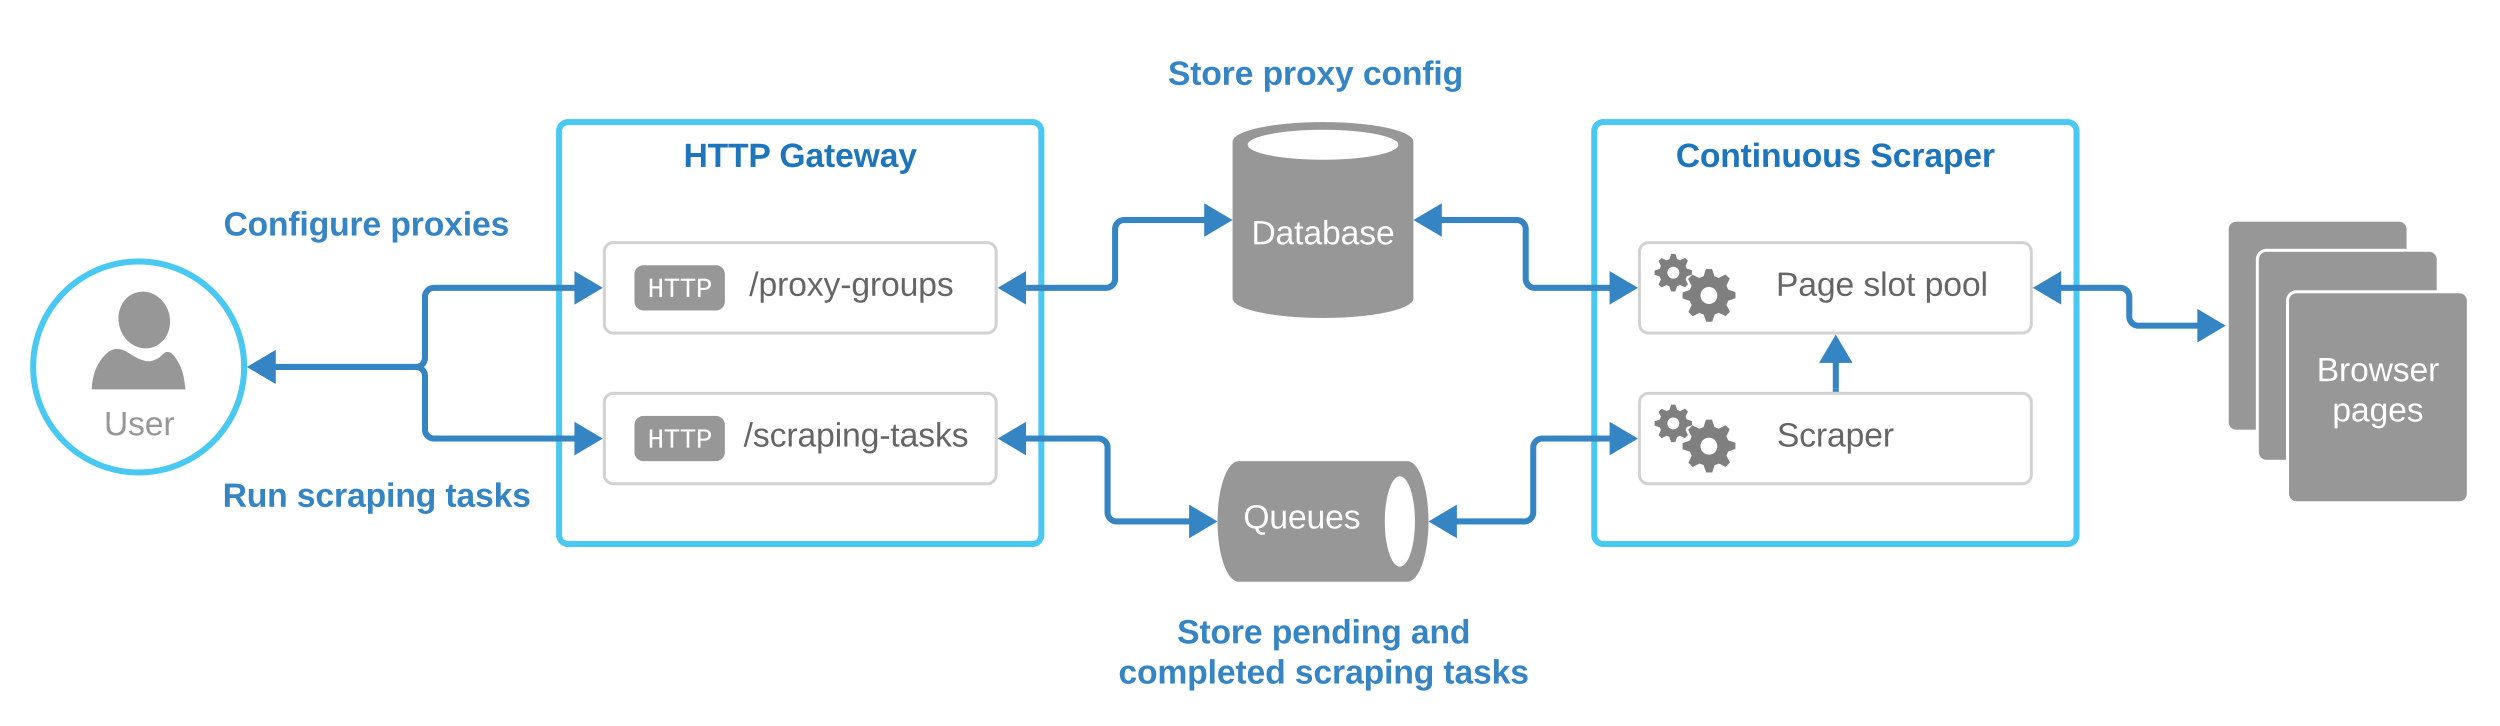<svg xmlns="http://www.w3.org/2000/svg" xmlns:xlink="http://www.w3.org/1999/xlink" xmlns:lucid="lucid" width="1658.88" height="482"><g transform="translate(-219 -119)" lucid:page-tab-id="0_0"><path d="M0 0h2000v1000H0z" fill="#fff"/><path d="M590 206a6 6 0 0 1 6-6h308a6 6 0 0 1 6 6v268a6 6 0 0 1-6 6H596a6 6 0 0 1-6-6z" stroke="#49c8f2" stroke-width="4" fill="#fff"/><use xlink:href="#a" transform="matrix(1,0,0,1,602,212) translate(70.562 17.778)"/><use xlink:href="#b" transform="matrix(1,0,0,1,602,212) translate(134.142 17.778)"/><path d="M620 286a6 6 0 0 1 6-6h248a6 6 0 0 1 6 6v48a6 6 0 0 1-6 6H626a6 6 0 0 1-6-6z" stroke="#d2d2d2" stroke-width="2" fill="#fff"/><use xlink:href="#c" transform="matrix(1,0,0,1,625,285) translate(23.241 30.278)"/><use xlink:href="#d" transform="matrix(1,0,0,1,625,285) translate(91.142 30.278)"/><path d="M640 301a6 6 0 0 1 6-6h48a6 6 0 0 1 6 6v18a6 6 0 0 1-6 6h-48a6 6 0 0 1-6-6z" stroke="#000" stroke-opacity="0" stroke-width="2" fill="#979797"/><use xlink:href="#e" transform="matrix(1,0,0,1,645,300) translate(3.663 16.05)"/><path d="M620 386a6 6 0 0 1 6-6h248a6 6 0 0 1 6 6v48a6 6 0 0 1-6 6H626a6 6 0 0 1-6-6z" stroke="#d2d2d2" stroke-width="2" fill="#fff"/><use xlink:href="#f" transform="matrix(1,0,0,1,625,385) translate(13.364 30.278)"/><use xlink:href="#g" transform="matrix(1,0,0,1,625,385) translate(87.438 30.278)"/><path d="M640 401a6 6 0 0 1 6-6h48a6 6 0 0 1 6 6v18a6 6 0 0 1-6 6h-48a6 6 0 0 1-6-6z" stroke="#000" stroke-opacity="0" stroke-width="2" fill="#979797"/><use xlink:href="#e" transform="matrix(1,0,0,1,645,400) translate(3.663 16.05)"/><path d="M1156.88 317c0 7.18-26.86 13-60 13-33.13 0-60-5.82-60-13V213c0-7.18 26.87-13 60-13 33.14 0 60 5.82 60 13z" stroke="#000" stroke-opacity="0" stroke-width="2" fill="#979797"/><path d="M1156.88 213c0 7.18-26.86 13-60 13-33.13 0-60-5.82-60-13" stroke="#000" stroke-opacity="0" stroke-width="2" fill="none"/><use xlink:href="#h" transform="matrix(1,0,0,1,1041.884,231) translate(7.5 50.09)"/><path d="M1146.88 215.05c0 5.5-22.38 9.95-50 9.95-27.6 0-50-4.45-50-9.95 0-5.5 22.4-9.94 50-9.94 27.62 0 50 4.46 50 9.95z" stroke="#000" stroke-opacity="0" stroke-width="2" fill="#fff"/><path d="M894.23 310h58.7a6 6 0 0 0 6-6v-33a6 6 0 0 1 6-6h58.73" stroke="#3584c3" stroke-width="4" fill="none"/><path d="M884.93 310l12.9-7.64v15.28zM1032.95 265l-12.9 7.64v-15.28z" stroke="#3584c3" stroke-width="4" fill="#3584c3"/><path d="M971.88 146a6 6 0 0 1 6-6h228a6 6 0 0 1 6 6v48a6 6 0 0 1-6 6h-228a6 6 0 0 1-6-6z" stroke="#000" stroke-opacity="0" stroke-width="2" fill="#fff" fill-opacity="0"/><use xlink:href="#i" transform="matrix(1,0,0,1,976.884,145) translate(17.099 30.278)"/><use xlink:href="#j" transform="matrix(1,0,0,1,976.884,145) translate(79.938 30.278)"/><use xlink:href="#k" transform="matrix(1,0,0,1,976.884,145) translate(146.481 30.278)"/><path d="M1152.88 425c7.74 0 14 17.9 14 40s-6.26 40-14 40h-112c-7.73 0-14-17.9-14-40s6.27-40 14-40z" stroke="#000" stroke-opacity="0" stroke-width="2" fill="#979797"/><path d="M1152.88 505c-7.73 0-14-17.9-14-40s6.27-40 14-40" stroke="#000" stroke-opacity="0" stroke-width="2" fill="none"/><use xlink:href="#l" transform="matrix(1,0,0,1,1031.884,430) translate(12.111 39.653)"/><path d="M1157.88 465c0 16.57-4.47 30-10 30-5.52 0-10-13.43-10-30s4.48-30 10-30c5.53 0 10 13.43 10 30z" stroke="#000" stroke-opacity="0" stroke-width="2" fill="#fff"/><path d="M894.23 410h53.7a6 6 0 0 1 6 6v43a6 6 0 0 0 6 6h53.73" stroke="#3584c3" stroke-width="4" fill="none"/><path d="M884.93 410l12.9-7.64v15.28zM1022.96 465l-12.92 7.64v-15.28z" stroke="#3584c3" stroke-width="4" fill="#3584c3"/><path d="M955.33 526a6 6 0 0 1 6-6h271.1a6 6 0 0 1 6 6v48a6 6 0 0 1-6 6h-271.1a6 6 0 0 1-6-6z" stroke="#000" stroke-opacity="0" stroke-width="2" fill="#fff" fill-opacity="0"/><use xlink:href="#i" transform="matrix(1,0,0,1,960.326,525) translate(39.747 20.903)"/><use xlink:href="#m" transform="matrix(1,0,0,1,960.326,525) translate(102.586 20.903)"/><use xlink:href="#n" transform="matrix(1,0,0,1,960.326,525) translate(194.87 20.903)"/><use xlink:href="#o" transform="matrix(1,0,0,1,960.326,525) translate(0.827 47.569)"/><use xlink:href="#p" transform="matrix(1,0,0,1,960.326,525) translate(117.864 47.569)"/><use xlink:href="#q" transform="matrix(1,0,0,1,960.326,525) translate(216.444 47.569)"/><path d="M381 362.5c0 38.66-31.34 70-70 70s-70-31.34-70-70 31.34-70 70-70 70 31.34 70 70z" stroke="#49c8f2" stroke-width="4" fill-opacity="0"/><path d="M249.88 383.5a6 6 0 0 1 6-6h110.24a6 6 0 0 1 6 6v38a6 6 0 0 1-6 6H255.88a6 6 0 0 1-6-6z" stroke="#000" stroke-opacity="0" stroke-width="2" fill="#fff" fill-opacity="0"/><use xlink:href="#r" transform="matrix(1,0,0,1,254.884,382.5) translate(33.105 25.278)"/><path d="M310.13 312.95c-9.15 2.15-14.44 12.2-11.9 22.52 2.56 10.2 11.9 16.42 21.05 14.28 9.15-2.2 14.5-12.27 11.95-22.52-2.62-10.12-11.95-16.48-21.1-14.28zM329.73 352.54c-1.68-.2-3.67 3.1-6.22 4.4-2.6 1.05-5.28 3.45-12.7 0-7.33-3.5-8.4-6.4-14.6-6.4-6.23 0-16.13 10.95-16.32 26.85h62.24c-.2 0-.75-10.97-4.24-16.88-4.17-7.85-6.34-7.98-8.15-7.98z" stroke="#000" stroke-opacity="0" fill="#979797"/><path d="M396.23 362.5H495a6 6 0 0 0 6-6V316a6 6 0 0 1 6-6h98.77" stroke="#3584c3" stroke-width="4" fill="none"/><path d="M386.93 362.5l12.9-7.64v15.28zM615.07 310l-12.9 7.64v-15.28z" stroke="#3584c3" stroke-width="4" fill="#3584c3"/><path d="M342.12 246a6 6 0 0 1 6-6h228a6 6 0 0 1 6 6v48a6 6 0 0 1-6 6h-228a6 6 0 0 1-6-6z" stroke="#000" stroke-opacity="0" stroke-width="2" fill="#fff" fill-opacity="0"/><use xlink:href="#s" transform="matrix(1,0,0,1,347.116,245) translate(20.185 30.278)"/><use xlink:href="#t" transform="matrix(1,0,0,1,347.116,245) translate(130.926 30.278)"/><path d="M396.23 362.5H495a6 6 0 0 1 6 6V404a6 6 0 0 0 6 6h98.77" stroke="#3584c3" stroke-width="4" fill="none"/><path d="M386.93 362.5l12.9-7.64v15.28zM615.07 410l-12.9 7.64v-15.28z" stroke="#3584c3" stroke-width="4" fill="#3584c3"/><path d="M349 426a6 6 0 0 1 6-6h228a6 6 0 0 1 6 6v48a6 6 0 0 1-6 6H355a6 6 0 0 1-6-6z" stroke="#000" stroke-opacity="0" stroke-width="2" fill="#fff" fill-opacity="0"/><use xlink:href="#u" transform="matrix(1,0,0,1,354,425) translate(12.747 30.278)"/><use xlink:href="#v" transform="matrix(1,0,0,1,354,425) translate(61.944 30.278)"/><use xlink:href="#q" transform="matrix(1,0,0,1,354,425) translate(160.525 30.278)"/><path d="M1276.88 206a6 6 0 0 1 6-6h308a6 6 0 0 1 6 6v268a6 6 0 0 1-6 6h-308a6 6 0 0 1-6-6z" stroke="#49c8f2" stroke-width="4" fill="#fff"/><use xlink:href="#w" transform="matrix(1,0,0,1,1288.884,212) translate(42.105 17.778)"/><use xlink:href="#x" transform="matrix(1,0,0,1,1288.884,212) translate(171.241 17.778)"/><path d="M1306.88 286a6 6 0 0 1 6-6h248a6 6 0 0 1 6 6v48a6 6 0 0 1-6 6h-248a6 6 0 0 1-6-6z" stroke="#d2d2d2" stroke-width="2" fill="#fff"/><use xlink:href="#y" transform="matrix(1,0,0,1,1311.884,285) translate(23.827 30.278)"/><use xlink:href="#z" transform="matrix(1,0,0,1,1311.884,285) translate(85.556 30.278)"/><use xlink:href="#A" transform="matrix(1,0,0,1,1311.884,285) translate(143.58 30.278)"/><use xlink:href="#B" transform="matrix(1,0,0,1,1311.884,285) translate(184.259 30.278)"/><path d="M1306.88 386a6 6 0 0 1 6-6h248a6 6 0 0 1 6 6v48a6 6 0 0 1-6 6h-248a6 6 0 0 1-6-6z" stroke="#d2d2d2" stroke-width="2" fill="#fff"/><use xlink:href="#C" transform="matrix(1,0,0,1,1311.884,385) translate(86.173 30.278)"/><path d="M1329.4 403.93c-2.2 0-4.03-1.8-4.03-4 0-2.22 1.83-3.93 4.03-3.93 2.1 0 3.92 1.8 3.92 3.92 0 2.2-1.83 4-3.92 4zm7.68-13.78l-3.28 1.63-1.88-.86-1.24-3.42h-2.8l-1.12 3.42-1.87.85-3.34-1.52-2.04 1.98 1.6 3.23-.8 1.94-3.44 1.17v2.83l3.44 1.13.8 1.9-1.6 3.32 2.04 2.02 3.22-1.62 1.88.8 1.23 3.44h2.78l1.13-3.44 1.95-.8 3.33 1.52 1.98-2.02-1.6-3.24.8-2.03 3.43-1.17v-2.84l-3.44-1.13-.8-1.9 1.6-3.32-1.98-1.9z" stroke="#000" stroke-opacity="0" fill="#7f7f7f"/><path d="M1352.97 420.7c-3.1 0-5.64-2.56-5.64-5.66s2.53-5.63 5.64-5.63c3.12.02 5.53 2.54 5.53 5.64.1 3.15-2.4 5.67-5.53 5.67zm10.96-19.56l-4.52 2.34-2.72-1.13-1.72-4.86h-4.03l-1.5 4.85-2.85 1.13-4.62-2.2-2.84 2.83 2.3 4.55-1.12 2.7-4.84 1.7v4l4.84 1.63 1.23 2.7-2.2 4.64 2.8 2.84 4.56-2.3 2.73 1.08 1.7 4.86h4.04l1.6-4.86 2.7-1.08 4.62 2.2 2.83-2.83-2.3-4.55 1.12-2.83 4.84-1.7v-4.06l-4.85-1.63-1.13-2.7 2.2-4.64-2.9-2.7zM1329.4 303.93c-2.2 0-4.03-1.8-4.03-4 0-2.22 1.83-3.93 4.03-3.93 2.1 0 3.92 1.8 3.92 3.92 0 2.2-1.83 4-3.92 4zm7.68-13.78l-3.28 1.63-1.88-.86-1.24-3.42h-2.8l-1.12 3.42-1.87.85-3.34-1.52-2.04 1.98 1.6 3.23-.8 1.94-3.44 1.17v2.83l3.44 1.13.8 1.9-1.6 3.32 2.04 2.02 3.22-1.62 1.88.8 1.23 3.44h2.78l1.13-3.44 1.95-.8 3.33 1.52 1.98-2.02-1.6-3.24.8-2.03 3.43-1.17v-2.84l-3.44-1.13-.8-1.9 1.6-3.32-1.98-1.9z" stroke="#000" stroke-opacity="0" fill="#7f7f7f"/><path d="M1352.97 320.7c-3.1 0-5.64-2.56-5.64-5.66s2.53-5.63 5.64-5.63c3.12.02 5.53 2.54 5.53 5.64.1 3.15-2.4 5.67-5.53 5.67zm10.96-19.56l-4.52 2.34-2.72-1.13-1.72-4.86h-4.03l-1.5 4.85-2.85 1.13-4.62-2.2-2.84 2.83 2.3 4.55-1.12 2.7-4.84 1.7v4l4.84 1.63 1.23 2.7-2.2 4.64 2.8 2.84 4.56-2.3 2.73 1.08 1.7 4.86h4.04l1.6-4.86 2.7-1.08 4.62 2.2 2.83-2.83-2.3-4.55 1.12-2.83 4.84-1.7v-4.06l-4.85-1.63-1.13-2.7 2.2-4.64-2.9-2.7z" stroke="#000" stroke-opacity="0" fill="#7f7f7f"/><path d="M1170.1 265h55.28a6 6 0 0 1 6 6v33a6 6 0 0 0 6 6h55.28" stroke="#3584c3" stroke-width="4" fill="none"/><path d="M1160.8 265l12.92-7.64v15.28zM1301.95 310l-12.9 7.64v-15.28z" stroke="#3584c3" stroke-width="4" fill="#3584c3"/><path d="M1180.1 465h50.28a6 6 0 0 0 6-6v-43a6 6 0 0 1 6-6h50.28" stroke="#3584c3" stroke-width="4" fill="none"/><path d="M1170.8 465l12.92-7.64v15.28zM1301.95 410l-12.9 7.64v-15.28z" stroke="#3584c3" stroke-width="4" fill="#3584c3"/><path d="M1696.88 271.1a6 6 0 0 1 6-6h108a6 6 0 0 1 6 6v128a6 6 0 0 1-6 6h-108a6 6 0 0 1-6-6z" stroke="#fff" stroke-width="2" fill="#979797"/><g><use xlink:href="#D" transform="matrix(1,0,0,1,1701.884,270.107) translate(14.352 54.34)"/><use xlink:href="#E" transform="matrix(1,0,0,1,1701.884,270.107) translate(24.753 81.007)"/></g><path d="M1716.88 291.1a6 6 0 0 1 6-6h108a6 6 0 0 1 6 6v128a6 6 0 0 1-6 6h-108a6 6 0 0 1-6-6z" stroke="#fff" stroke-width="2" fill="#979797"/><g><use xlink:href="#D" transform="matrix(1,0,0,1,1721.884,290.107) translate(14.352 54.34)"/><use xlink:href="#E" transform="matrix(1,0,0,1,1721.884,290.107) translate(24.753 81.007)"/></g><path d="M1736.88 318.6a6 6 0 0 1 6-6h108a6 6 0 0 1 6 6v128a6 6 0 0 1-6 6h-108a6 6 0 0 1-6-6z" stroke="#fff" stroke-width="2" fill="#979797"/><g><use xlink:href="#D" transform="matrix(1,0,0,1,1741.884,317.607) translate(14.352 54.34)"/><use xlink:href="#E" transform="matrix(1,0,0,1,1741.884,317.607) translate(24.753 81.007)"/></g><path d="M1581.1 310h44.78a6 6 0 0 1 6 6v13.1a6 6 0 0 0 6 6h44.78" stroke="#3584c3" stroke-width="4" fill="none"/><path d="M1571.8 310l12.92-7.64v15.28zM1691.95 335.1l-12.9 7.64v-15.27z" stroke="#3584c3" stroke-width="4" fill="#3584c3"/><path d="M1437.15 354.23V377" stroke="#3584c3" stroke-width="4" fill="none"/><path d="M1437.15 344.93l7.64 12.9h-15.28z" stroke="#3584c3" stroke-width="4" fill="#3584c3"/><path d="M1439.13 379h-3.95v-2.05h3.95z" stroke="#3584c3" stroke-width=".05" fill="#3584c3"/><defs><path fill="#1d76bb" d="M186 0v-106H76V0H24v-248h52v99h110v-99h50V0h-50" id="F"/><path fill="#1d76bb" d="M136-208V0H84v-208H4v-40h212v40h-80" id="G"/><path fill="#1d76bb" d="M24-248c93 1 206-16 204 79-1 75-69 88-152 82V0H24v-248zm52 121c47 0 100 7 100-41 0-47-54-39-100-39v80" id="H"/><g id="a"><use transform="matrix(0.062,0,0,0.062,0,0)" xlink:href="#F"/><use transform="matrix(0.062,0,0,0.062,15.988,0)" xlink:href="#G"/><use transform="matrix(0.062,0,0,0.062,29.506,0)" xlink:href="#G"/><use transform="matrix(0.062,0,0,0.062,43.025,0)" xlink:href="#H"/></g><path fill="#1d76bb" d="M67-125c0 54 23 88 75 88 28 0 53-7 68-21v-34h-60v-39h108v91C232-14 192 4 140 4 58 4 20-42 15-125 8-236 126-280 215-234c19 10 29 26 37 47l-47 15c-11-23-29-39-63-39-53 1-75 33-75 86" id="I"/><path fill="#1d76bb" d="M133-34C117-15 103 5 69 4 32 3 11-16 11-54c-1-60 55-63 116-61 1-26-3-47-28-47-18 1-26 9-28 27l-52-2c7-38 36-58 82-57s74 22 75 68l1 82c-1 14 12 18 25 15v27c-30 8-71 5-69-32zm-48 3c29 0 43-24 42-57-32 0-66-3-65 30 0 17 8 27 23 27" id="J"/><path fill="#1d76bb" d="M115-3C79 11 28 4 28-45v-112H4v-33h27l15-45h31v45h36v33H77v99c-1 23 16 31 38 25v30" id="K"/><path fill="#1d76bb" d="M185-48c-13 30-37 53-82 52C43 2 14-33 14-96s30-98 90-98c62 0 83 45 84 108H66c0 31 8 55 39 56 18 0 30-7 34-22zm-45-69c5-46-57-63-70-21-2 6-4 13-4 21h74" id="L"/><path fill="#1d76bb" d="M231 0h-52l-39-155L100 0H48L-1-190h46L77-45c9-52 24-97 36-145h53l37 145 32-145h46" id="M"/><path fill="#1d76bb" d="M123 10C108 53 80 86 19 72V37c35 8 53-11 59-39L3-190h52l48 148c12-52 28-100 44-148h51" id="N"/><g id="b"><use transform="matrix(0.062,0,0,0.062,0,0)" xlink:href="#I"/><use transform="matrix(0.062,0,0,0.062,17.284,0)" xlink:href="#J"/><use transform="matrix(0.062,0,0,0.062,29.63,0)" xlink:href="#K"/><use transform="matrix(0.062,0,0,0.062,36.975,0)" xlink:href="#L"/><use transform="matrix(0.062,0,0,0.062,49.321,0)" xlink:href="#M"/><use transform="matrix(0.062,0,0,0.062,66.605,0)" xlink:href="#J"/><use transform="matrix(0.062,0,0,0.062,78.951,0)" xlink:href="#N"/></g><path fill="#656565" d="M0 4l72-265h28L28 4H0" id="O"/><path fill="#656565" d="M115-194c55 1 70 41 70 98S169 2 115 4C84 4 66-9 55-30l1 105H24l-1-265h31l2 30c10-21 28-34 59-34zm-8 174c40 0 45-34 45-75s-6-73-45-74c-42 0-51 32-51 76 0 43 10 73 51 73" id="P"/><path fill="#656565" d="M114-163C36-179 61-72 57 0H25l-1-190h30c1 12-1 29 2 39 6-27 23-49 58-41v29" id="Q"/><path fill="#656565" d="M100-194c62-1 85 37 85 99 1 63-27 99-86 99S16-35 15-95c0-66 28-99 85-99zM99-20c44 1 53-31 53-75 0-43-8-75-51-75s-53 32-53 75 10 74 51 75" id="R"/><path fill="#656565" d="M141 0L90-78 38 0H4l68-98-65-92h35l48 74 47-74h35l-64 92 68 98h-35" id="S"/><path fill="#656565" d="M179-190L93 31C79 59 56 82 12 73V49c39 6 53-20 64-50L1-190h34L92-34l54-156h33" id="T"/><path fill="#656565" d="M16-82v-28h88v28H16" id="U"/><path fill="#656565" d="M177-190C167-65 218 103 67 71c-23-6-38-20-44-43l32-5c15 47 100 32 89-28v-30C133-14 115 1 83 1 29 1 15-40 15-95c0-56 16-97 71-98 29-1 48 16 59 35 1-10 0-23 2-32h30zM94-22c36 0 50-32 50-73 0-42-14-75-50-75-39 0-46 34-46 75s6 73 46 73" id="V"/><path fill="#656565" d="M84 4C-5 8 30-112 23-190h32v120c0 31 7 50 39 49 72-2 45-101 50-169h31l1 190h-30c-1-10 1-25-2-33-11 22-28 36-60 37" id="W"/><path fill="#656565" d="M135-143c-3-34-86-38-87 0 15 53 115 12 119 90S17 21 10-45l28-5c4 36 97 45 98 0-10-56-113-15-118-90-4-57 82-63 122-42 12 7 21 19 24 35" id="X"/><g id="d"><use transform="matrix(0.062,0,0,0.062,0,0)" xlink:href="#O"/><use transform="matrix(0.062,0,0,0.062,6.173,0)" xlink:href="#P"/><use transform="matrix(0.062,0,0,0.062,18.519,0)" xlink:href="#Q"/><use transform="matrix(0.062,0,0,0.062,25.864,0)" xlink:href="#R"/><use transform="matrix(0.062,0,0,0.062,38.21,0)" xlink:href="#S"/><use transform="matrix(0.062,0,0,0.062,49.321,0)" xlink:href="#T"/><use transform="matrix(0.062,0,0,0.062,60.432,0)" xlink:href="#U"/><use transform="matrix(0.062,0,0,0.062,67.778,0)" xlink:href="#V"/><use transform="matrix(0.062,0,0,0.062,80.123,0)" xlink:href="#Q"/><use transform="matrix(0.062,0,0,0.062,87.469,0)" xlink:href="#R"/><use transform="matrix(0.062,0,0,0.062,99.815,0)" xlink:href="#W"/><use transform="matrix(0.062,0,0,0.062,112.16,0)" xlink:href="#P"/><use transform="matrix(0.062,0,0,0.062,124.506,0)" xlink:href="#X"/></g><path fill="#fff" d="M875 0v-623H353V0H162v-1349h191v566h522v-566h191V0H875" id="Y"/><path fill="#fff" d="M709-1193V0H519v-1193H76v-156h1076v156H709" id="Z"/><path fill="#fff" d="M622-1349c296 4 497 117 497 404 0 282-193 424-485 431H353V0H162v-1349h460zm-15 684c195-3 320-88 320-277 0-184-129-255-328-254H353v531h254" id="aa"/><g id="e"><use transform="matrix(0.009,0,0,0.009,0,0)" xlink:href="#Y"/><use transform="matrix(0.009,0,0,0.009,10.668,0)" xlink:href="#Z"/><use transform="matrix(0.009,0,0,0.009,21.337,0)" xlink:href="#Z"/><use transform="matrix(0.009,0,0,0.009,32.005,0)" xlink:href="#aa"/></g><path fill="#656565" d="M96-169c-40 0-48 33-48 73s9 75 48 75c24 0 41-14 43-38l32 2c-6 37-31 61-74 61-59 0-76-41-82-99-10-93 101-131 147-64 4 7 5 14 7 22l-32 3c-4-21-16-35-41-35" id="ab"/><path fill="#656565" d="M141-36C126-15 110 5 73 4 37 3 15-17 15-53c-1-64 63-63 125-63 3-35-9-54-41-54-24 1-41 7-42 31l-33-3c5-37 33-52 76-52 45 0 72 20 72 64v82c-1 20 7 32 28 27v20c-31 9-61-2-59-35zM48-53c0 20 12 33 32 33 41-3 63-29 60-74-43 2-92-5-92 41" id="ac"/><path fill="#656565" d="M24-231v-30h32v30H24zM24 0v-190h32V0H24" id="ad"/><path fill="#656565" d="M117-194c89-4 53 116 60 194h-32v-121c0-31-8-49-39-48C34-167 62-67 57 0H25l-1-190h30c1 10-1 24 2 32 11-22 29-35 61-36" id="ae"/><path fill="#656565" d="M59-47c-2 24 18 29 38 22v24C64 9 27 4 27-40v-127H5v-23h24l9-43h21v43h35v23H59v120" id="af"/><path fill="#656565" d="M143 0L79-87 56-68V0H24v-261h32v163l83-92h37l-77 82L181 0h-38" id="ag"/><g id="g"><use transform="matrix(0.062,0,0,0.062,0,0)" xlink:href="#O"/><use transform="matrix(0.062,0,0,0.062,6.173,0)" xlink:href="#X"/><use transform="matrix(0.062,0,0,0.062,17.284,0)" xlink:href="#ab"/><use transform="matrix(0.062,0,0,0.062,28.395,0)" xlink:href="#Q"/><use transform="matrix(0.062,0,0,0.062,35.741,0)" xlink:href="#ac"/><use transform="matrix(0.062,0,0,0.062,48.086,0)" xlink:href="#P"/><use transform="matrix(0.062,0,0,0.062,60.432,0)" xlink:href="#ad"/><use transform="matrix(0.062,0,0,0.062,65.309,0)" xlink:href="#ae"/><use transform="matrix(0.062,0,0,0.062,77.654,0)" xlink:href="#V"/><use transform="matrix(0.062,0,0,0.062,90,0)" xlink:href="#U"/><use transform="matrix(0.062,0,0,0.062,97.346,0)" xlink:href="#af"/><use transform="matrix(0.062,0,0,0.062,103.519,0)" xlink:href="#ac"/><use transform="matrix(0.062,0,0,0.062,115.864,0)" xlink:href="#X"/><use transform="matrix(0.062,0,0,0.062,126.975,0)" xlink:href="#ag"/><use transform="matrix(0.062,0,0,0.062,138.086,0)" xlink:href="#X"/></g><path fill="#fff" d="M30-248c118-7 216 8 213 122C240-48 200 0 122 0H30v-248zM63-27c89 8 146-16 146-99s-60-101-146-95v194" id="ah"/><path fill="#fff" d="M141-36C126-15 110 5 73 4 37 3 15-17 15-53c-1-64 63-63 125-63 3-35-9-54-41-54-24 1-41 7-42 31l-33-3c5-37 33-52 76-52 45 0 72 20 72 64v82c-1 20 7 32 28 27v20c-31 9-61-2-59-35zM48-53c0 20 12 33 32 33 41-3 63-29 60-74-43 2-92-5-92 41" id="ai"/><path fill="#fff" d="M59-47c-2 24 18 29 38 22v24C64 9 27 4 27-40v-127H5v-23h24l9-43h21v43h35v23H59v120" id="aj"/><path fill="#fff" d="M115-194c53 0 69 39 70 98 0 66-23 100-70 100C84 3 66-7 56-30L54 0H23l1-261h32v101c10-23 28-34 59-34zm-8 174c40 0 45-34 45-75 0-40-5-75-45-74-42 0-51 32-51 76 0 43 10 73 51 73" id="ak"/><path fill="#fff" d="M135-143c-3-34-86-38-87 0 15 53 115 12 119 90S17 21 10-45l28-5c4 36 97 45 98 0-10-56-113-15-118-90-4-57 82-63 122-42 12 7 21 19 24 35" id="al"/><path fill="#fff" d="M100-194c63 0 86 42 84 106H49c0 40 14 67 53 68 26 1 43-12 49-29l28 8c-11 28-37 45-77 45C44 4 14-33 15-96c1-61 26-98 85-98zm52 81c6-60-76-77-97-28-3 7-6 17-6 28h103" id="am"/><g id="h"><use transform="matrix(0.062,0,0,0.062,0,0)" xlink:href="#ah"/><use transform="matrix(0.062,0,0,0.062,15.988,0)" xlink:href="#ai"/><use transform="matrix(0.062,0,0,0.062,28.333,0)" xlink:href="#aj"/><use transform="matrix(0.062,0,0,0.062,34.506,0)" xlink:href="#ai"/><use transform="matrix(0.062,0,0,0.062,46.852,0)" xlink:href="#ak"/><use transform="matrix(0.062,0,0,0.062,59.198,0)" xlink:href="#ai"/><use transform="matrix(0.062,0,0,0.062,71.543,0)" xlink:href="#al"/><use transform="matrix(0.062,0,0,0.062,82.654,0)" xlink:href="#am"/></g><path fill="#3584c3" d="M169-182c-1-43-94-46-97-3 18 66 151 10 154 114 3 95-165 93-204 36-6-8-10-19-12-30l50-8c3 46 112 56 116 5-17-69-150-10-154-114-4-87 153-88 188-35 5 8 8 18 10 28" id="an"/><path fill="#3584c3" d="M115-3C79 11 28 4 28-45v-112H4v-33h27l15-45h31v45h36v33H77v99c-1 23 16 31 38 25v30" id="ao"/><path fill="#3584c3" d="M110-194c64 0 96 36 96 99 0 64-35 99-97 99-61 0-95-36-95-99 0-62 34-99 96-99zm-1 164c35 0 45-28 45-65 0-40-10-65-43-65-34 0-45 26-45 65 0 36 10 65 43 65" id="ap"/><path fill="#3584c3" d="M135-150c-39-12-60 13-60 57V0H25l-1-190h47c2 13-1 29 3 40 6-28 27-53 61-41v41" id="aq"/><path fill="#3584c3" d="M185-48c-13 30-37 53-82 52C43 2 14-33 14-96s30-98 90-98c62 0 83 45 84 108H66c0 31 8 55 39 56 18 0 30-7 34-22zm-45-69c5-46-57-63-70-21-2 6-4 13-4 21h74" id="ar"/><g id="i"><use transform="matrix(0.062,0,0,0.062,0,0)" xlink:href="#an"/><use transform="matrix(0.062,0,0,0.062,14.815,0)" xlink:href="#ao"/><use transform="matrix(0.062,0,0,0.062,22.16,0)" xlink:href="#ap"/><use transform="matrix(0.062,0,0,0.062,35.679,0)" xlink:href="#aq"/><use transform="matrix(0.062,0,0,0.062,44.321,0)" xlink:href="#ar"/></g><path fill="#3584c3" d="M135-194c53 0 70 44 70 98 0 56-19 98-73 100-31 1-45-17-59-34 3 33 2 69 2 105H25l-1-265h48c2 10 0 23 3 31 11-24 29-35 60-35zM114-30c33 0 39-31 40-66 0-38-9-64-40-64-56 0-55 130 0 130" id="as"/><path fill="#3584c3" d="M144 0l-44-69L55 0H2l70-98-66-92h53l41 62 40-62h54l-67 91 71 99h-54" id="at"/><path fill="#3584c3" d="M123 10C108 53 80 86 19 72V37c35 8 53-11 59-39L3-190h52l48 148c12-52 28-100 44-148h51" id="au"/><g id="j"><use transform="matrix(0.062,0,0,0.062,0,0)" xlink:href="#as"/><use transform="matrix(0.062,0,0,0.062,13.519,0)" xlink:href="#aq"/><use transform="matrix(0.062,0,0,0.062,22.16,0)" xlink:href="#ap"/><use transform="matrix(0.062,0,0,0.062,35.679,0)" xlink:href="#at"/><use transform="matrix(0.062,0,0,0.062,48.025,0)" xlink:href="#au"/></g><path fill="#3584c3" d="M190-63c-7 42-38 67-86 67-59 0-84-38-90-98-12-110 154-137 174-36l-49 2c-2-19-15-32-35-32-30 0-35 28-38 64-6 74 65 87 74 30" id="av"/><path fill="#3584c3" d="M135-194c87-1 58 113 63 194h-50c-7-57 23-157-34-157-59 0-34 97-39 157H25l-1-190h47c2 12-1 28 3 38 12-26 28-41 61-42" id="aw"/><path fill="#3584c3" d="M121-226c-27-7-43 5-38 36h38v33H83V0H34v-157H6v-33h28c-9-59 32-81 87-68v32" id="ax"/><path fill="#3584c3" d="M25-224v-37h50v37H25zM25 0v-190h50V0H25" id="ay"/><path fill="#3584c3" d="M195-6C206 82 75 100 31 46c-4-6-6-13-8-21l49-6c3 16 16 24 34 25 40 0 42-37 40-79-11 22-30 35-61 35-53 0-70-43-70-97 0-56 18-96 73-97 30 0 46 14 59 34l2-30h47zm-90-29c32 0 41-27 41-63 0-35-9-62-40-62-32 0-39 29-40 63 0 36 9 62 39 62" id="az"/><g id="k"><use transform="matrix(0.062,0,0,0.062,0,0)" xlink:href="#av"/><use transform="matrix(0.062,0,0,0.062,12.346,0)" xlink:href="#ap"/><use transform="matrix(0.062,0,0,0.062,25.864,0)" xlink:href="#aw"/><use transform="matrix(0.062,0,0,0.062,39.383,0)" xlink:href="#ax"/><use transform="matrix(0.062,0,0,0.062,46.728,0)" xlink:href="#ay"/><use transform="matrix(0.062,0,0,0.062,52.901,0)" xlink:href="#az"/></g><path fill="#fff" d="M140-251c81 0 123 46 123 126C263-53 228-8 163 1c7 30 30 48 69 40v23c-55 16-95-15-103-61C56-3 17-48 17-125c0-80 42-126 123-126zm0 227c63 0 89-41 89-101s-29-99-89-99c-61 0-89 39-89 99S79-25 140-24" id="aA"/><path fill="#fff" d="M84 4C-5 8 30-112 23-190h32v120c0 31 7 50 39 49 72-2 45-101 50-169h31l1 190h-30c-1-10 1-25-2-33-11 22-28 36-60 37" id="aB"/><g id="l"><use transform="matrix(0.062,0,0,0.062,0,0)" xlink:href="#aA"/><use transform="matrix(0.062,0,0,0.062,17.284,0)" xlink:href="#aB"/><use transform="matrix(0.062,0,0,0.062,29.63,0)" xlink:href="#am"/><use transform="matrix(0.062,0,0,0.062,41.975,0)" xlink:href="#aB"/><use transform="matrix(0.062,0,0,0.062,54.321,0)" xlink:href="#am"/><use transform="matrix(0.062,0,0,0.062,66.667,0)" xlink:href="#al"/></g><path fill="#3584c3" d="M88-194c31-1 46 15 58 34l-1-101h50l1 261h-48c-2-10 0-23-3-31C134-8 116 4 84 4 32 4 16-41 15-95c0-56 19-97 73-99zm17 164c33 0 40-30 41-66 1-37-9-64-41-64s-38 30-39 65c0 43 13 65 39 65" id="aC"/><g id="m"><use transform="matrix(0.062,0,0,0.062,0,0)" xlink:href="#as"/><use transform="matrix(0.062,0,0,0.062,13.519,0)" xlink:href="#ar"/><use transform="matrix(0.062,0,0,0.062,25.864,0)" xlink:href="#aw"/><use transform="matrix(0.062,0,0,0.062,39.383,0)" xlink:href="#aC"/><use transform="matrix(0.062,0,0,0.062,52.901,0)" xlink:href="#ay"/><use transform="matrix(0.062,0,0,0.062,59.074,0)" xlink:href="#aw"/><use transform="matrix(0.062,0,0,0.062,72.593,0)" xlink:href="#az"/></g><path fill="#3584c3" d="M133-34C117-15 103 5 69 4 32 3 11-16 11-54c-1-60 55-63 116-61 1-26-3-47-28-47-18 1-26 9-28 27l-52-2c7-38 36-58 82-57s74 22 75 68l1 82c-1 14 12 18 25 15v27c-30 8-71 5-69-32zm-48 3c29 0 43-24 42-57-32 0-66-3-65 30 0 17 8 27 23 27" id="aD"/><g id="n"><use transform="matrix(0.062,0,0,0.062,0,0)" xlink:href="#aD"/><use transform="matrix(0.062,0,0,0.062,12.346,0)" xlink:href="#aw"/><use transform="matrix(0.062,0,0,0.062,25.864,0)" xlink:href="#aC"/></g><path fill="#3584c3" d="M220-157c-53 9-28 100-34 157h-49v-107c1-27-5-49-29-50C55-147 81-57 75 0H25l-1-190h47c2 12-1 28 3 38 10-53 101-56 108 0 13-22 24-43 59-42 82 1 51 116 57 194h-49v-107c-1-25-5-48-29-50" id="aE"/><path fill="#3584c3" d="M25 0v-261h50V0H25" id="aF"/><g id="o"><use transform="matrix(0.062,0,0,0.062,0,0)" xlink:href="#av"/><use transform="matrix(0.062,0,0,0.062,12.346,0)" xlink:href="#ap"/><use transform="matrix(0.062,0,0,0.062,25.864,0)" xlink:href="#aE"/><use transform="matrix(0.062,0,0,0.062,45.617,0)" xlink:href="#as"/><use transform="matrix(0.062,0,0,0.062,59.136,0)" xlink:href="#aF"/><use transform="matrix(0.062,0,0,0.062,65.309,0)" xlink:href="#ar"/><use transform="matrix(0.062,0,0,0.062,77.654,0)" xlink:href="#ao"/><use transform="matrix(0.062,0,0,0.062,85,0)" xlink:href="#ar"/><use transform="matrix(0.062,0,0,0.062,97.346,0)" xlink:href="#aC"/></g><path fill="#3584c3" d="M137-138c1-29-70-34-71-4 15 46 118 7 119 86 1 83-164 76-172 9l43-7c4 19 20 25 44 25 33 8 57-30 24-41C81-84 22-81 20-136c-2-80 154-74 161-7" id="aG"/><g id="p"><use transform="matrix(0.062,0,0,0.062,0,0)" xlink:href="#aG"/><use transform="matrix(0.062,0,0,0.062,12.346,0)" xlink:href="#av"/><use transform="matrix(0.062,0,0,0.062,24.691,0)" xlink:href="#aq"/><use transform="matrix(0.062,0,0,0.062,33.333,0)" xlink:href="#aD"/><use transform="matrix(0.062,0,0,0.062,45.679,0)" xlink:href="#as"/><use transform="matrix(0.062,0,0,0.062,59.198,0)" xlink:href="#ay"/><use transform="matrix(0.062,0,0,0.062,65.37,0)" xlink:href="#aw"/><use transform="matrix(0.062,0,0,0.062,78.889,0)" xlink:href="#az"/></g><path fill="#3584c3" d="M147 0L96-86 75-71V0H25v-261h50v150l67-79h53l-66 74L201 0h-54" id="aH"/><g id="q"><use transform="matrix(0.062,0,0,0.062,0,0)" xlink:href="#ao"/><use transform="matrix(0.062,0,0,0.062,7.346,0)" xlink:href="#aD"/><use transform="matrix(0.062,0,0,0.062,19.691,0)" xlink:href="#aG"/><use transform="matrix(0.062,0,0,0.062,32.037,0)" xlink:href="#aH"/><use transform="matrix(0.062,0,0,0.062,44.383,0)" xlink:href="#aG"/></g><path fill="#979797" d="M232-93c-1 65-40 97-104 97C67 4 28-28 28-90v-158h33c8 89-33 224 67 224 102 0 64-133 71-224h33v155" id="aI"/><path fill="#979797" d="M135-143c-3-34-86-38-87 0 15 53 115 12 119 90S17 21 10-45l28-5c4 36 97 45 98 0-10-56-113-15-118-90-4-57 82-63 122-42 12 7 21 19 24 35" id="aJ"/><path fill="#979797" d="M100-194c63 0 86 42 84 106H49c0 40 14 67 53 68 26 1 43-12 49-29l28 8c-11 28-37 45-77 45C44 4 14-33 15-96c1-61 26-98 85-98zm52 81c6-60-76-77-97-28-3 7-6 17-6 28h103" id="aK"/><path fill="#979797" d="M114-163C36-179 61-72 57 0H25l-1-190h30c1 12-1 29 2 39 6-27 23-49 58-41v29" id="aL"/><g id="r"><use transform="matrix(0.062,0,0,0.062,0,0)" xlink:href="#aI"/><use transform="matrix(0.062,0,0,0.062,15.988,0)" xlink:href="#aJ"/><use transform="matrix(0.062,0,0,0.062,27.099,0)" xlink:href="#aK"/><use transform="matrix(0.062,0,0,0.062,39.444,0)" xlink:href="#aL"/></g><path fill="#3584c3" d="M67-125c0 53 21 87 73 88 37 1 54-22 65-47l45 17C233-25 199 4 140 4 58 4 20-42 15-125 8-235 124-281 211-232c18 10 29 29 36 50l-46 12c-8-25-30-41-62-41-52 0-71 34-72 86" id="aM"/><path fill="#3584c3" d="M85 4C-2 5 27-109 22-190h50c7 57-23 150 33 157 60-5 35-97 40-157h50l1 190h-47c-2-12 1-28-3-38-12 25-28 42-61 42" id="aN"/><g id="s"><use transform="matrix(0.062,0,0,0.062,0,0)" xlink:href="#aM"/><use transform="matrix(0.062,0,0,0.062,15.988,0)" xlink:href="#ap"/><use transform="matrix(0.062,0,0,0.062,29.506,0)" xlink:href="#aw"/><use transform="matrix(0.062,0,0,0.062,43.025,0)" xlink:href="#ax"/><use transform="matrix(0.062,0,0,0.062,50.37,0)" xlink:href="#ay"/><use transform="matrix(0.062,0,0,0.062,56.543,0)" xlink:href="#az"/><use transform="matrix(0.062,0,0,0.062,70.062,0)" xlink:href="#aN"/><use transform="matrix(0.062,0,0,0.062,83.58,0)" xlink:href="#aq"/><use transform="matrix(0.062,0,0,0.062,92.222,0)" xlink:href="#ar"/></g><g id="t"><use transform="matrix(0.062,0,0,0.062,0,0)" xlink:href="#as"/><use transform="matrix(0.062,0,0,0.062,13.519,0)" xlink:href="#aq"/><use transform="matrix(0.062,0,0,0.062,22.16,0)" xlink:href="#ap"/><use transform="matrix(0.062,0,0,0.062,35.679,0)" xlink:href="#at"/><use transform="matrix(0.062,0,0,0.062,48.025,0)" xlink:href="#ay"/><use transform="matrix(0.062,0,0,0.062,54.198,0)" xlink:href="#ar"/><use transform="matrix(0.062,0,0,0.062,66.543,0)" xlink:href="#aG"/></g><path fill="#3584c3" d="M240-174c0 40-23 61-54 70L253 0h-59l-57-94H76V0H24v-248c93 4 217-23 216 74zM76-134c48-2 112 12 112-38 0-48-66-32-112-35v73" id="aO"/><g id="u"><use transform="matrix(0.062,0,0,0.062,0,0)" xlink:href="#aO"/><use transform="matrix(0.062,0,0,0.062,15.988,0)" xlink:href="#aN"/><use transform="matrix(0.062,0,0,0.062,29.506,0)" xlink:href="#aw"/></g><g id="v"><use transform="matrix(0.062,0,0,0.062,0,0)" xlink:href="#aG"/><use transform="matrix(0.062,0,0,0.062,12.346,0)" xlink:href="#av"/><use transform="matrix(0.062,0,0,0.062,24.691,0)" xlink:href="#aq"/><use transform="matrix(0.062,0,0,0.062,33.333,0)" xlink:href="#aD"/><use transform="matrix(0.062,0,0,0.062,45.679,0)" xlink:href="#as"/><use transform="matrix(0.062,0,0,0.062,59.198,0)" xlink:href="#ay"/><use transform="matrix(0.062,0,0,0.062,65.37,0)" xlink:href="#aw"/><use transform="matrix(0.062,0,0,0.062,78.889,0)" xlink:href="#az"/></g><path fill="#1d76bb" d="M67-125c0 53 21 87 73 88 37 1 54-22 65-47l45 17C233-25 199 4 140 4 58 4 20-42 15-125 8-235 124-281 211-232c18 10 29 29 36 50l-46 12c-8-25-30-41-62-41-52 0-71 34-72 86" id="aP"/><path fill="#1d76bb" d="M110-194c64 0 96 36 96 99 0 64-35 99-97 99-61 0-95-36-95-99 0-62 34-99 96-99zm-1 164c35 0 45-28 45-65 0-40-10-65-43-65-34 0-45 26-45 65 0 36 10 65 43 65" id="aQ"/><path fill="#1d76bb" d="M135-194c87-1 58 113 63 194h-50c-7-57 23-157-34-157-59 0-34 97-39 157H25l-1-190h47c2 12-1 28 3 38 12-26 28-41 61-42" id="aR"/><path fill="#1d76bb" d="M25-224v-37h50v37H25zM25 0v-190h50V0H25" id="aS"/><path fill="#1d76bb" d="M85 4C-2 5 27-109 22-190h50c7 57-23 150 33 157 60-5 35-97 40-157h50l1 190h-47c-2-12 1-28-3-38-12 25-28 42-61 42" id="aT"/><path fill="#1d76bb" d="M137-138c1-29-70-34-71-4 15 46 118 7 119 86 1 83-164 76-172 9l43-7c4 19 20 25 44 25 33 8 57-30 24-41C81-84 22-81 20-136c-2-80 154-74 161-7" id="aU"/><g id="w"><use transform="matrix(0.062,0,0,0.062,0,0)" xlink:href="#aP"/><use transform="matrix(0.062,0,0,0.062,15.988,0)" xlink:href="#aQ"/><use transform="matrix(0.062,0,0,0.062,29.506,0)" xlink:href="#aR"/><use transform="matrix(0.062,0,0,0.062,43.025,0)" xlink:href="#K"/><use transform="matrix(0.062,0,0,0.062,50.37,0)" xlink:href="#aS"/><use transform="matrix(0.062,0,0,0.062,56.543,0)" xlink:href="#aR"/><use transform="matrix(0.062,0,0,0.062,70.062,0)" xlink:href="#aT"/><use transform="matrix(0.062,0,0,0.062,83.58,0)" xlink:href="#aQ"/><use transform="matrix(0.062,0,0,0.062,97.099,0)" xlink:href="#aT"/><use transform="matrix(0.062,0,0,0.062,110.617,0)" xlink:href="#aU"/></g><path fill="#1d76bb" d="M169-182c-1-43-94-46-97-3 18 66 151 10 154 114 3 95-165 93-204 36-6-8-10-19-12-30l50-8c3 46 112 56 116 5-17-69-150-10-154-114-4-87 153-88 188-35 5 8 8 18 10 28" id="aV"/><path fill="#1d76bb" d="M190-63c-7 42-38 67-86 67-59 0-84-38-90-98-12-110 154-137 174-36l-49 2c-2-19-15-32-35-32-30 0-35 28-38 64-6 74 65 87 74 30" id="aW"/><path fill="#1d76bb" d="M135-150c-39-12-60 13-60 57V0H25l-1-190h47c2 13-1 29 3 40 6-28 27-53 61-41v41" id="aX"/><path fill="#1d76bb" d="M135-194c53 0 70 44 70 98 0 56-19 98-73 100-31 1-45-17-59-34 3 33 2 69 2 105H25l-1-265h48c2 10 0 23 3 31 11-24 29-35 60-35zM114-30c33 0 39-31 40-66 0-38-9-64-40-64-56 0-55 130 0 130" id="aY"/><g id="x"><use transform="matrix(0.062,0,0,0.062,0,0)" xlink:href="#aV"/><use transform="matrix(0.062,0,0,0.062,14.815,0)" xlink:href="#aW"/><use transform="matrix(0.062,0,0,0.062,27.16,0)" xlink:href="#aX"/><use transform="matrix(0.062,0,0,0.062,35.802,0)" xlink:href="#J"/><use transform="matrix(0.062,0,0,0.062,48.148,0)" xlink:href="#aY"/><use transform="matrix(0.062,0,0,0.062,61.667,0)" xlink:href="#L"/><use transform="matrix(0.062,0,0,0.062,74.012,0)" xlink:href="#aX"/></g><path fill="#656565" d="M30-248c87 1 191-15 191 75 0 78-77 80-158 76V0H30v-248zm33 125c57 0 124 11 124-50 0-59-68-47-124-48v98" id="aZ"/><path fill="#656565" d="M100-194c63 0 86 42 84 106H49c0 40 14 67 53 68 26 1 43-12 49-29l28 8c-11 28-37 45-77 45C44 4 14-33 15-96c1-61 26-98 85-98zm52 81c6-60-76-77-97-28-3 7-6 17-6 28h103" id="ba"/><g id="z"><use transform="matrix(0.062,0,0,0.062,0,0)" xlink:href="#aZ"/><use transform="matrix(0.062,0,0,0.062,14.815,0)" xlink:href="#ac"/><use transform="matrix(0.062,0,0,0.062,27.16,0)" xlink:href="#V"/><use transform="matrix(0.062,0,0,0.062,39.506,0)" xlink:href="#ba"/></g><path fill="#656565" d="M24 0v-261h32V0H24" id="bb"/><g id="A"><use transform="matrix(0.062,0,0,0.062,0,0)" xlink:href="#X"/><use transform="matrix(0.062,0,0,0.062,11.111,0)" xlink:href="#bb"/><use transform="matrix(0.062,0,0,0.062,15.988,0)" xlink:href="#R"/><use transform="matrix(0.062,0,0,0.062,28.333,0)" xlink:href="#af"/></g><g id="B"><use transform="matrix(0.062,0,0,0.062,0,0)" xlink:href="#P"/><use transform="matrix(0.062,0,0,0.062,12.346,0)" xlink:href="#R"/><use transform="matrix(0.062,0,0,0.062,24.691,0)" xlink:href="#R"/><use transform="matrix(0.062,0,0,0.062,37.037,0)" xlink:href="#bb"/></g><path fill="#656565" d="M185-189c-5-48-123-54-124 2 14 75 158 14 163 119 3 78-121 87-175 55-17-10-28-26-33-46l33-7c5 56 141 63 141-1 0-78-155-14-162-118-5-82 145-84 179-34 5 7 8 16 11 25" id="bc"/><g id="C"><use transform="matrix(0.062,0,0,0.062,0,0)" xlink:href="#bc"/><use transform="matrix(0.062,0,0,0.062,14.815,0)" xlink:href="#ab"/><use transform="matrix(0.062,0,0,0.062,25.926,0)" xlink:href="#Q"/><use transform="matrix(0.062,0,0,0.062,33.272,0)" xlink:href="#ac"/><use transform="matrix(0.062,0,0,0.062,45.617,0)" xlink:href="#P"/><use transform="matrix(0.062,0,0,0.062,57.963,0)" xlink:href="#ba"/><use transform="matrix(0.062,0,0,0.062,70.309,0)" xlink:href="#Q"/></g><path fill="#fff" d="M160-131c35 5 61 23 61 61C221 17 115-2 30 0v-248c76 3 177-17 177 60 0 33-19 50-47 57zm-97-11c50-1 110 9 110-42 0-47-63-36-110-37v79zm0 115c55-2 124 14 124-45 0-56-70-42-124-44v89" id="bd"/><path fill="#fff" d="M114-163C36-179 61-72 57 0H25l-1-190h30c1 12-1 29 2 39 6-27 23-49 58-41v29" id="be"/><path fill="#fff" d="M100-194c62-1 85 37 85 99 1 63-27 99-86 99S16-35 15-95c0-66 28-99 85-99zM99-20c44 1 53-31 53-75 0-43-8-75-51-75s-53 32-53 75 10 74 51 75" id="bf"/><path fill="#fff" d="M206 0h-36l-40-164L89 0H53L-1-190h32L70-26l43-164h34l41 164 42-164h31" id="bg"/><g id="D"><use transform="matrix(0.062,0,0,0.062,0,0)" xlink:href="#bd"/><use transform="matrix(0.062,0,0,0.062,14.815,0)" xlink:href="#be"/><use transform="matrix(0.062,0,0,0.062,22.16,0)" xlink:href="#bf"/><use transform="matrix(0.062,0,0,0.062,34.506,0)" xlink:href="#bg"/><use transform="matrix(0.062,0,0,0.062,50.494,0)" xlink:href="#al"/><use transform="matrix(0.062,0,0,0.062,61.605,0)" xlink:href="#am"/><use transform="matrix(0.062,0,0,0.062,73.951,0)" xlink:href="#be"/></g><path fill="#fff" d="M115-194c55 1 70 41 70 98S169 2 115 4C84 4 66-9 55-30l1 105H24l-1-265h31l2 30c10-21 28-34 59-34zm-8 174c40 0 45-34 45-75s-6-73-45-74c-42 0-51 32-51 76 0 43 10 73 51 73" id="bh"/><path fill="#fff" d="M177-190C167-65 218 103 67 71c-23-6-38-20-44-43l32-5c15 47 100 32 89-28v-30C133-14 115 1 83 1 29 1 15-40 15-95c0-56 16-97 71-98 29-1 48 16 59 35 1-10 0-23 2-32h30zM94-22c36 0 50-32 50-73 0-42-14-75-50-75-39 0-46 34-46 75s6 73 46 73" id="bi"/><g id="E"><use transform="matrix(0.062,0,0,0.062,0,0)" xlink:href="#bh"/><use transform="matrix(0.062,0,0,0.062,12.346,0)" xlink:href="#ai"/><use transform="matrix(0.062,0,0,0.062,24.691,0)" xlink:href="#bi"/><use transform="matrix(0.062,0,0,0.062,37.037,0)" xlink:href="#am"/><use transform="matrix(0.062,0,0,0.062,49.383,0)" xlink:href="#al"/></g></defs></g></svg>